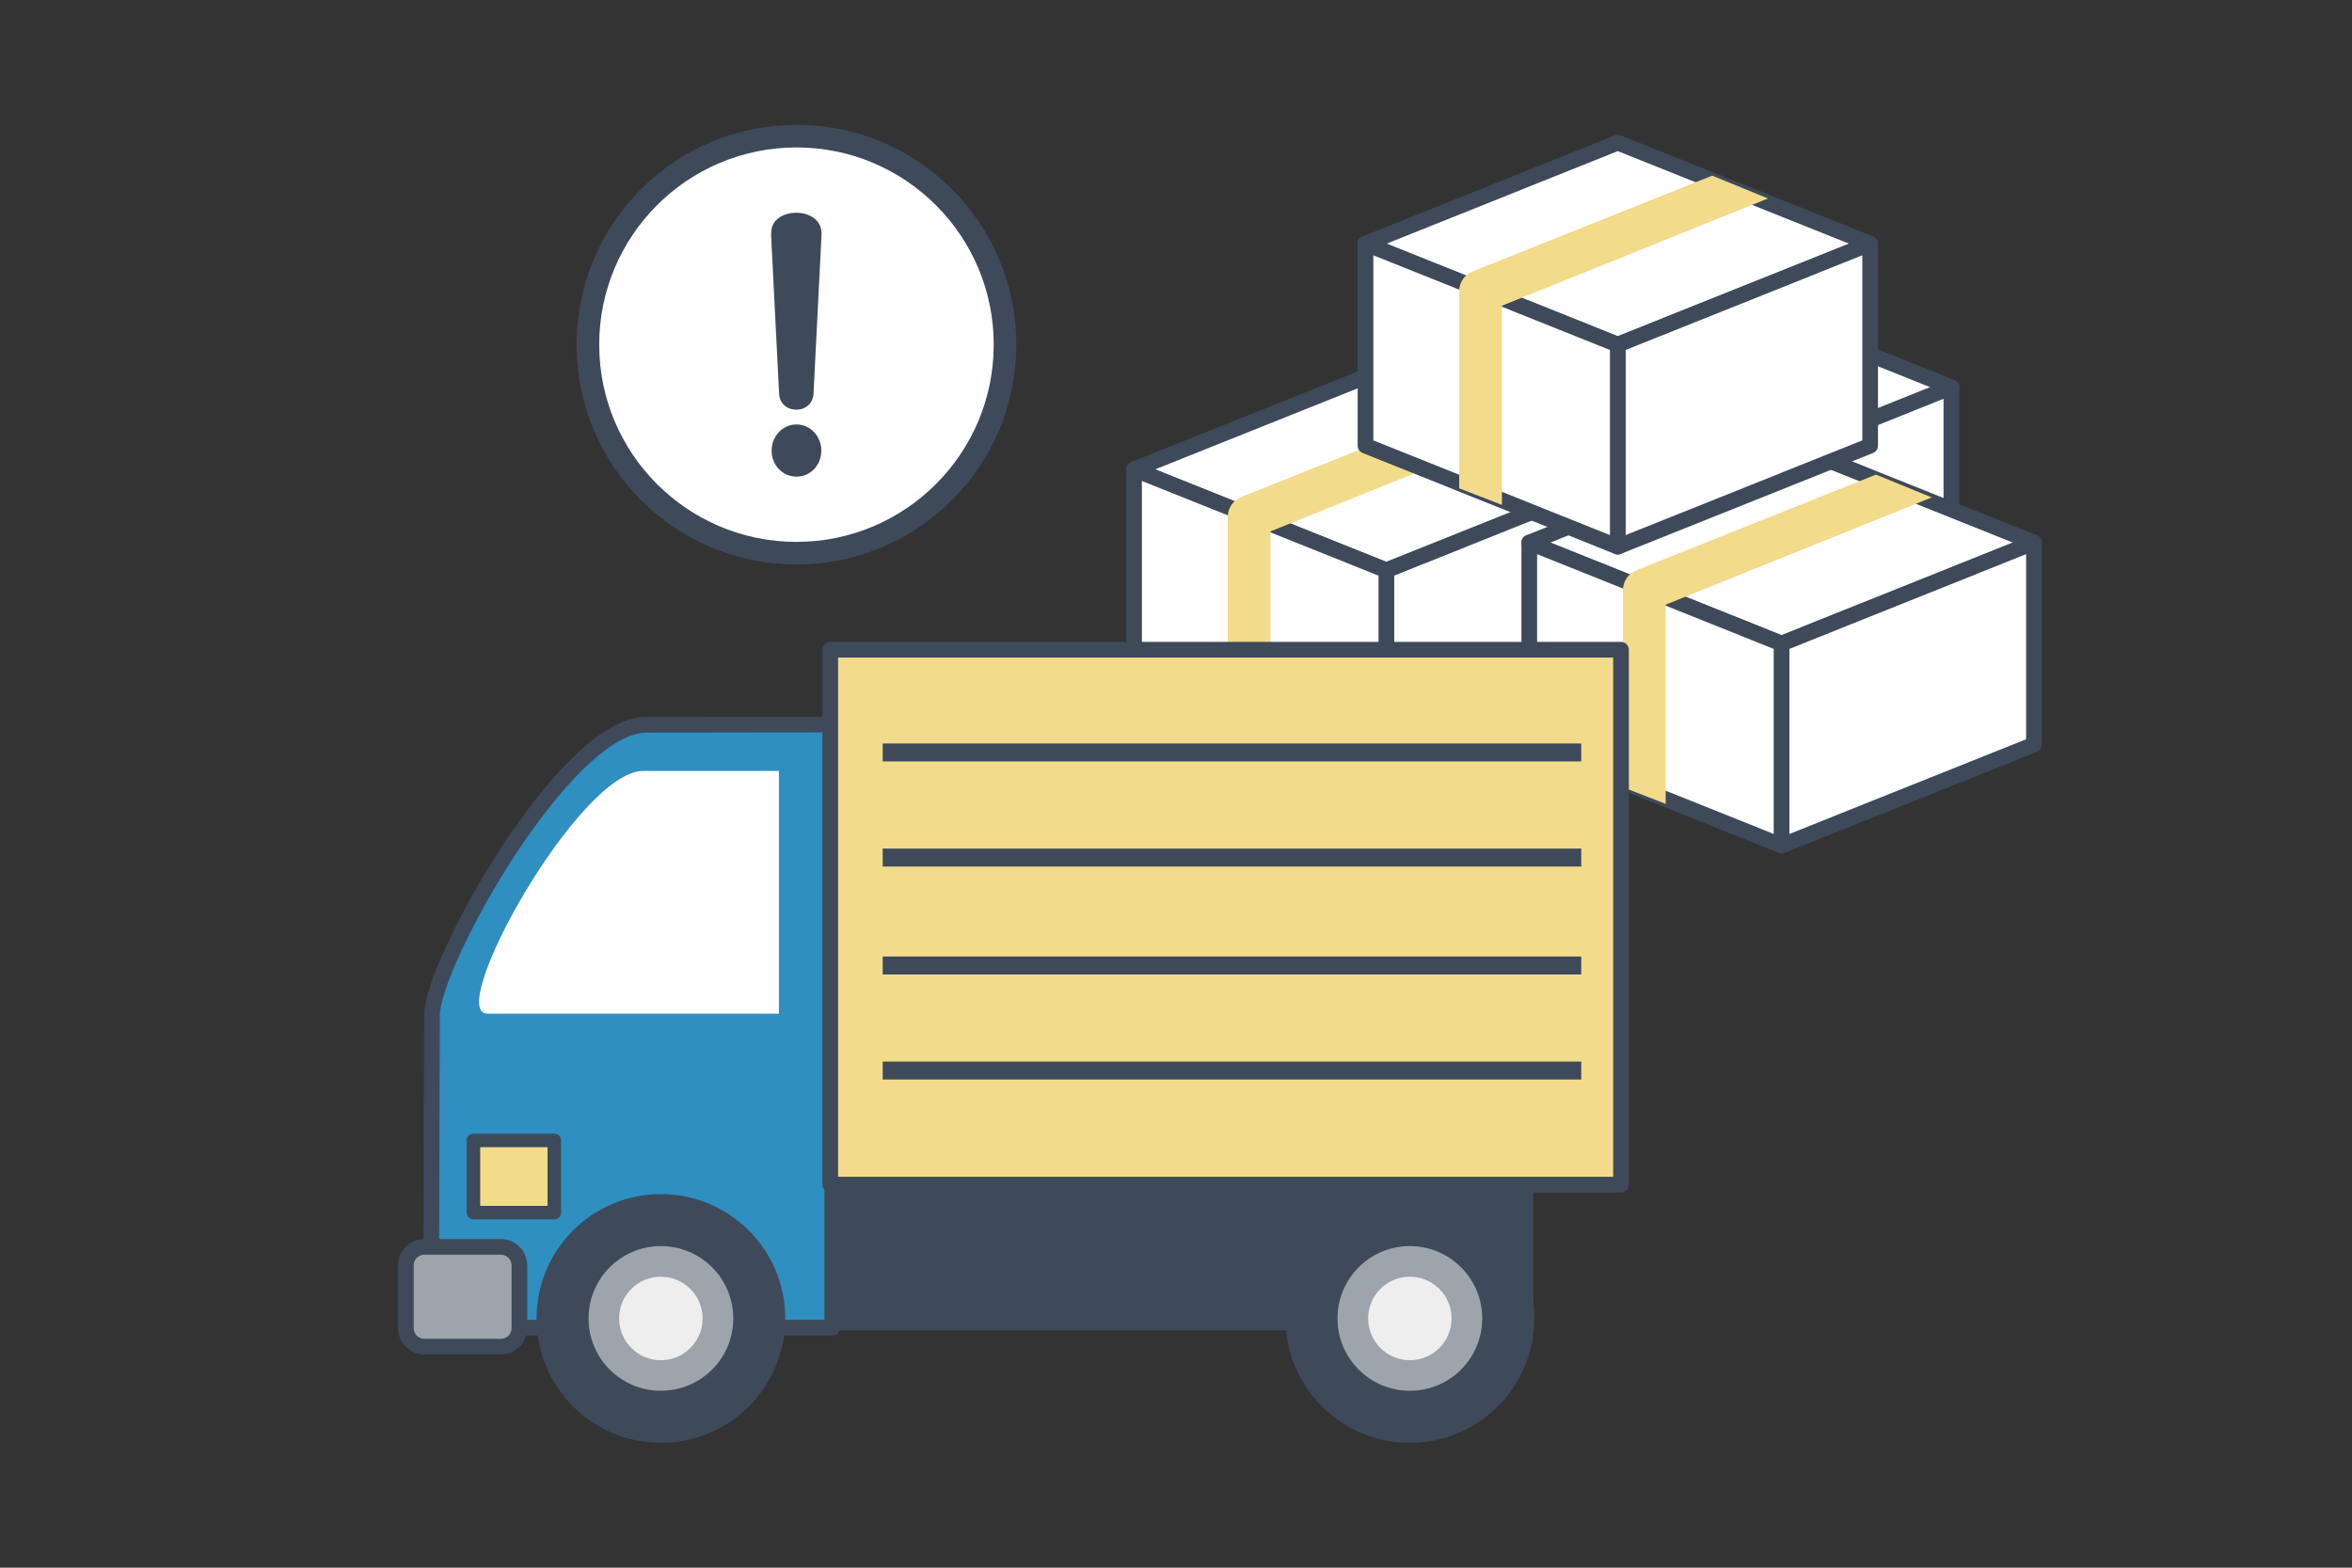 <?xml version="1.0" encoding="UTF-8"?>
<svg id="_レイヤー_2" data-name="レイヤー 2" xmlns="http://www.w3.org/2000/svg" viewBox="0 0 300 200">
  <rect x="0" y="0" width="300" height="200" fill="#333333" stroke="none"/>
  <defs>
    <style>
      .cls-1 {
        fill: none;
      }

      .cls-2 {
        stroke-width: 1.72px;
      }

      .cls-2, .cls-3, .cls-4, .cls-5, .cls-6, .cls-7 {
        stroke: #3e4a5a;
        stroke-linecap: round;
        stroke-linejoin: round;
      }

      .cls-2, .cls-8, .cls-7 {
        fill: #f2db8a;
      }

      .cls-3 {
        fill: #2e8fc0;
      }

      .cls-3, .cls-4, .cls-5, .cls-6, .cls-7 {
        stroke-width: 2px;
      }

      .cls-9, .cls-6 {
        fill: #3e4a5a;
      }

      .cls-10 {
        fill: #3e4a5a;
      }

      .cls-11, .cls-4 {
        fill: #9ea4ac;
      }

      .cls-5, .cls-12 {
        fill: #fff;
      }

      .cls-13 {
        fill: #eee;
      }
    </style>
  </defs>
  <g id="_レイヤー_1-2" data-name="レイヤー 1">
    <g>
      <rect class="cls-1" x="0" width="300" height="200"/>
      <g>
        <g>
          <g>
            <polygon class="cls-5" points="248.9 49.4 216.71 36.52 184.53 49.4 216.71 62.29 248.9 49.4"/>
            <polygon class="cls-5" points="216.71 62.29 216.71 88.06 248.9 75.17 248.9 49.4 216.71 62.29"/>
            <polygon class="cls-5" points="184.53 49.4 184.53 75.17 216.71 88.06 216.71 62.29 184.53 49.4"/>
            <path class="cls-8" d="M201.93,82.73l-5.45-2.11v-25.15c0-1.11.68-2.12,1.71-2.53l30.56-12.21,7.12,2.91-33.94,13.68v25.41Z"/>
          </g>
          <g>
            <polygon class="cls-5" points="209.02 59.88 176.83 47 144.65 59.88 176.83 72.76 209.02 59.88"/>
            <polygon class="cls-5" points="176.83 72.76 176.83 98.53 209.02 85.65 209.02 59.88 176.83 72.76"/>
            <polygon class="cls-5" points="144.65 59.88 144.65 85.65 176.83 98.53 176.83 72.76 144.65 59.88"/>
            <path class="cls-8" d="M162.05,93.2l-5.45-2.11v-25.15c0-1.11.68-2.12,1.71-2.53l30.56-12.21,7.12,2.91-33.94,13.68v25.41Z"/>
          </g>
          <g>
            <polygon class="cls-5" points="259.43 69.22 227.24 56.34 195.06 69.22 227.24 82.11 259.43 69.22"/>
            <polygon class="cls-5" points="227.24 82.11 227.24 107.87 259.43 94.99 259.43 69.22 227.24 82.11"/>
            <polygon class="cls-5" points="195.06 69.22 195.06 94.99 227.24 107.87 227.24 82.11 195.06 69.22"/>
            <path class="cls-8" d="M212.46,102.55l-5.45-2.11v-25.15c0-1.11.68-2.12,1.71-2.53l30.56-12.21,7.12,2.91-33.94,13.68v25.41Z"/>
          </g>
          <g>
            <polygon class="cls-5" points="238.54 31.09 206.35 18.2 174.17 31.09 206.35 43.97 238.54 31.09"/>
            <polygon class="cls-5" points="206.35 43.97 206.35 69.74 238.54 56.86 238.54 31.09 206.35 43.97"/>
            <polygon class="cls-5" points="174.17 31.09 174.17 56.86 206.35 69.74 206.35 43.97 174.17 31.09"/>
            <path class="cls-8" d="M191.57,64.41l-5.45-2.11v-25.15c0-1.11.68-2.12,1.71-2.53l30.56-12.21,7.12,2.91-33.94,13.68v25.41Z"/>
          </g>
        </g>
        <g>
          <rect class="cls-6" x="103.78" y="145.22" width="90.8" height="23.5"/>
          <path class="cls-3" d="M106.16,92.44v76.93h-51.19s.13-33.35.13-39.87,16.92-37.03,27.34-37.03c6.17,0,23.72-.03,23.72-.03Z"/>
          <g>
            <path class="cls-9" d="M100.16,168.2c0,8.76-7.1,15.87-15.86,15.87s-15.86-7.11-15.86-15.87,7.1-15.86,15.86-15.86,15.86,7.1,15.86,15.86Z"/>
            <path class="cls-11" d="M93.53,168.2c0,5.11-4.13,9.23-9.23,9.23s-9.23-4.13-9.23-9.23,4.14-9.23,9.23-9.23,9.23,4.13,9.23,9.23Z"/>
            <path class="cls-13" d="M89.62,168.2c0,2.94-2.39,5.33-5.33,5.33s-5.32-2.38-5.32-5.33,2.39-5.32,5.32-5.32,5.33,2.38,5.33,5.32Z"/>
          </g>
          <path class="cls-12" d="M82.04,98.35c-8.24,0-25.36,30.97-19.87,30.97h37.18v-30.97h-17.31Z"/>
          <rect class="cls-2" x="60.39" y="145.49" width="10.31" height="9.21"/>
          <path class="cls-4" d="M66.25,169.43c0,1.31-1.06,2.37-2.37,2.37h-9.74c-1.31,0-2.37-1.06-2.37-2.37v-7.99c0-1.31,1.06-2.37,2.37-2.37h9.74c1.31,0,2.37,1.06,2.37,2.37v7.99Z"/>
          <rect class="cls-7" x="105.9" y="82.89" width="100.86" height="68.24"/>
          <rect class="cls-9" x="112.59" y="94.85" width="89.1" height="2.29"/>
          <rect class="cls-9" x="112.59" y="108.26" width="89.1" height="2.29"/>
          <rect class="cls-9" x="112.59" y="122.03" width="89.1" height="2.29"/>
          <rect class="cls-9" x="112.59" y="135.43" width="89.1" height="2.29"/>
          <g>
            <path class="cls-9" d="M195.7,168.2c0,8.76-7.1,15.87-15.87,15.87s-15.86-7.11-15.86-15.87,7.1-15.86,15.86-15.86,15.87,7.1,15.87,15.86Z"/>
            <path class="cls-11" d="M189.06,168.2c0,5.11-4.13,9.23-9.23,9.23s-9.23-4.13-9.23-9.23,4.14-9.23,9.23-9.23,9.23,4.13,9.23,9.23Z"/>
            <path class="cls-13" d="M185.15,168.2c0,2.94-2.38,5.33-5.32,5.33s-5.32-2.38-5.32-5.33,2.38-5.32,5.32-5.32,5.32,2.38,5.32,5.32Z"/>
          </g>
        </g>
        <g>
          <path class="cls-12" d="M101.59,70.57c-14.67,0-26.6-11.93-26.6-26.6s11.93-26.6,26.6-26.6,26.6,11.93,26.6,26.6-11.93,26.6-26.6,26.6Z"/>
          <path class="cls-10" d="M101.59,18.81c13.9,0,25.16,11.27,25.16,25.16s-11.27,25.16-25.16,25.16-25.16-11.27-25.16-25.16,11.27-25.16,25.16-25.16M101.59,15.93c-3.78,0-7.46.74-10.92,2.2-3.34,1.41-6.34,3.43-8.91,6.01-2.57,2.57-4.6,5.57-6.01,8.91-1.46,3.46-2.2,7.13-2.2,10.92s.74,7.46,2.2,10.92c1.41,3.34,3.43,6.34,6.01,8.91,2.57,2.57,5.57,4.6,8.91,6.01,3.46,1.46,7.13,2.2,10.92,2.2s7.46-.74,10.92-2.2c3.34-1.41,6.34-3.43,8.91-6.01,2.57-2.57,4.6-5.57,6.01-8.91,1.46-3.46,2.2-7.13,2.2-10.92s-.74-7.46-2.2-10.92c-1.41-3.34-3.43-6.34-6.01-8.91-2.57-2.57-5.57-4.6-8.91-6.01-3.46-1.46-7.13-2.2-10.92-2.2h0Z"/>
        </g>
        <path class="cls-9" d="M98.37,29.9v-.21c0-1.72,1.61-2.55,3.21-2.55s3.21.88,3.21,2.64v.13l-1.02,20.22c-.04,1.42-1.1,2.14-2.2,2.14s-2.16-.71-2.2-2.14l-1.02-20.22ZM98.42,57.5c0-1.84,1.39-3.35,3.17-3.35s3.17,1.51,3.17,3.35-1.4,3.31-3.17,3.31-3.17-1.47-3.17-3.31Z"/>
      </g>
    </g>
  </g>
</svg>
